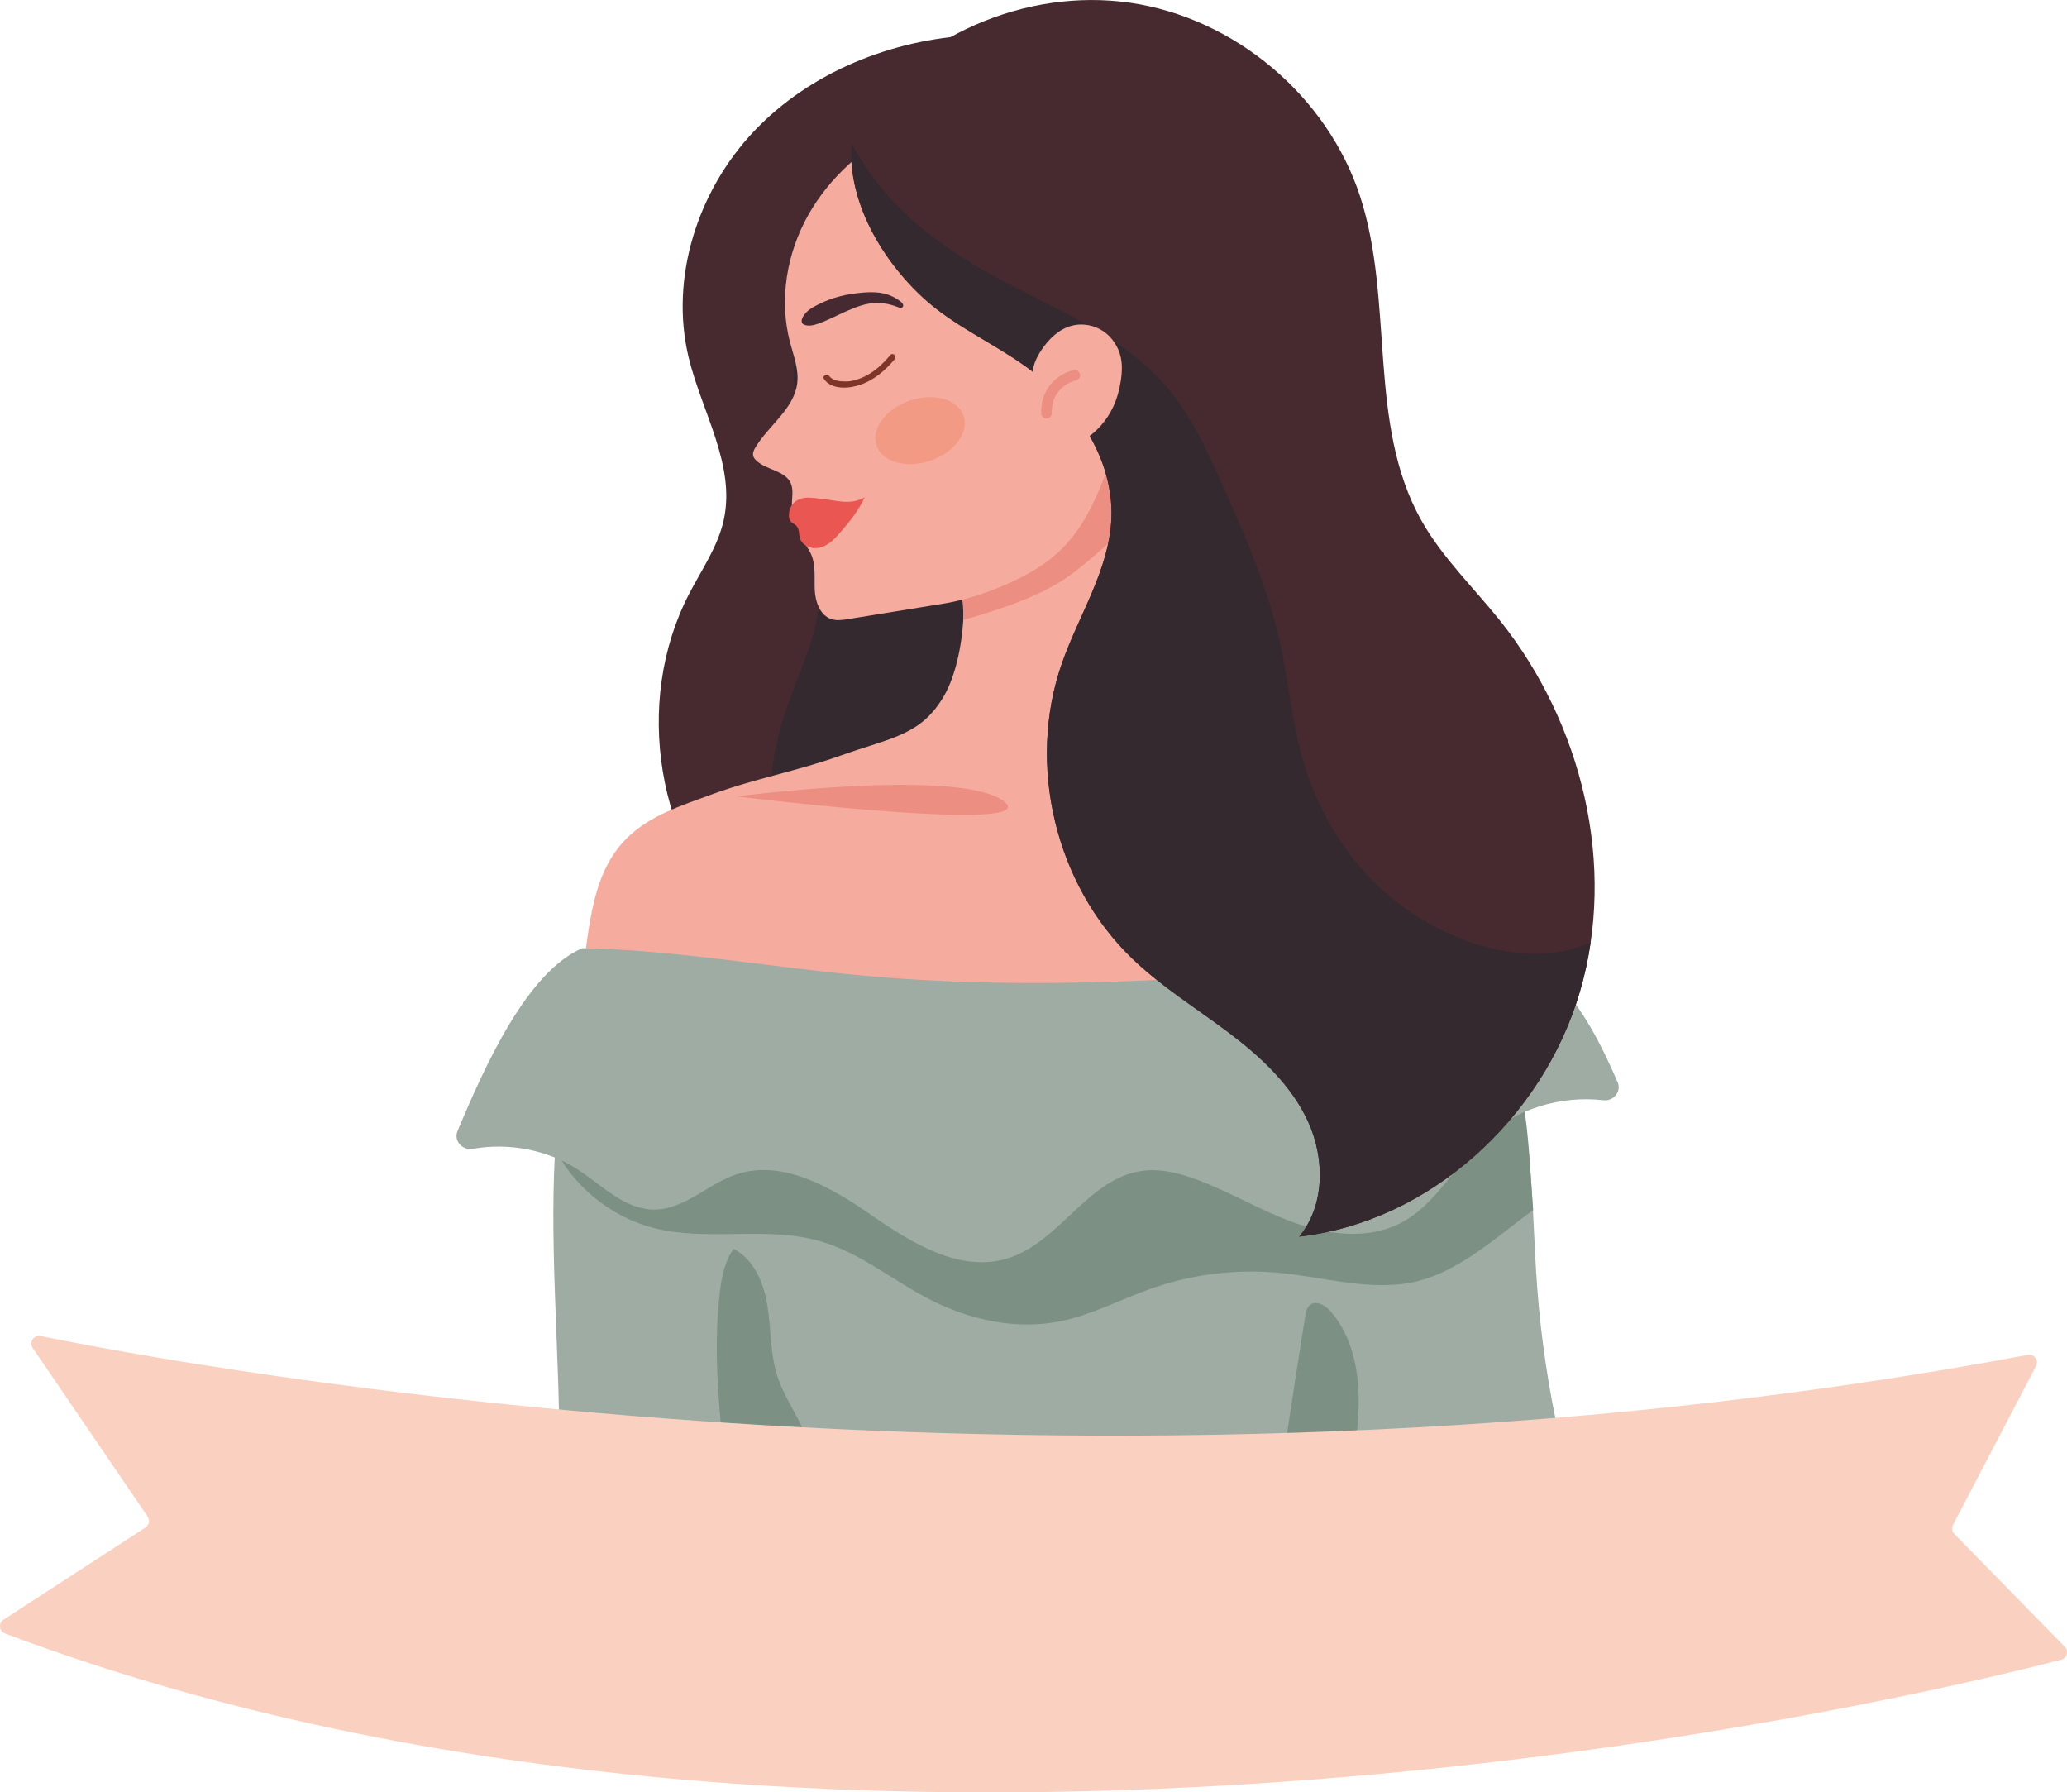 <?xml version="1.0" encoding="UTF-8"?> <!-- Creator: CorelDRAW X5 --> <svg xmlns="http://www.w3.org/2000/svg" xmlns:xlink="http://www.w3.org/1999/xlink" xml:space="preserve" width="142.572mm" height="123.609mm" style="shape-rendering:geometricPrecision; text-rendering:geometricPrecision; image-rendering:optimizeQuality; fill-rule:evenodd; clip-rule:evenodd" viewBox="0 0 113.133 98.085"> <defs> <style type="text/css"> <![CDATA[ .fil1 {fill:#352930} .fil0 {fill:#472A30} .fil4 {fill:#472A31} .fil9 {fill:#7C9183} .fil5 {fill:#7F362A} .fil8 {fill:#9EACA4} .fil6 {fill:#EA5753} .fil3 {fill:#EC8F82} .fil7 {fill:#F39A85} .fil2 {fill:#F5AC9E} .fil10 {fill:#FAD1C0} ]]> </style> </defs> <g id="Слой_x0020_1">  <path class="fil0" d="M53.28 1.923c-4.469,0.237 -8.927,2.008 -12.008,5.255 -3.081,3.247 -4.626,8.02 -3.583,12.372 0.716,2.987 2.58,5.893 1.926,8.894 -0.32,1.468 -1.214,2.732 -1.904,4.066 -3.067,5.93 -1.77,13.805 3.036,18.439 1.233,1.189 2.662,2.176 3.775,3.476 1.128,1.317 1.96,2.974 3.471,3.824 1.402,0.789 3.116,0.719 4.715,0.534 4.247,-0.492 8.684,-1.814 11.433,-5.088 2.098,-2.499 2.941,-5.84 3.113,-9.098 0.169,-3.23 -0.266,-6.491 -1.276,-9.564 -0.948,-2.883 -2.396,-5.602 -3.08,-8.559 -0.655,-2.832 -0.583,-5.773 -0.609,-8.679 -0.027,-2.907 -0.167,-5.873 -1.209,-8.587 -1.042,-2.713 -3.138,-5.17 -5.939,-5.947l-1.862 -1.34z"></path> <path class="fil1" d="M65.857 35.034c-0.948,-2.883 -2.396,-5.602 -3.08,-8.559 -0.655,-2.832 -0.583,-5.773 -0.61,-8.679 -0.027,-2.907 -0.167,-5.873 -1.209,-8.587 -0.9,-2.342 -2.586,-4.49 -4.831,-5.535 -1.851,1.114 -3.721,2.254 -5.257,3.789 -1.673,1.671 -3.122,3.639 -4.66,5.438 -1.826,2.136 -2.741,4.4 -2.76,7.239 -0.019,2.71 0.626,5.366 1.141,8.009 0.489,2.51 0.543,4.855 -0.313,7.291 -0.749,2.133 -1.67,4.071 -1.97,6.336 -0.491,3.706 -0.1,8.522 2.723,11.287 0.697,0.683 0.523,1.61 0.007,2.165 0.844,1.131 1.619,2.335 2.834,3.019 1.403,0.789 3.116,0.719 4.715,0.534 4.247,-0.492 8.684,-1.814 11.433,-5.088 2.098,-2.499 2.942,-5.84 3.112,-9.098 0.17,-3.23 -0.265,-6.491 -1.276,-9.564z"></path> <path class="fil2" d="M51.673 28.901c1.59,1.966 1.269,6.985 -7.93516e-005,9.172 -1.269,2.187 -2.893,2.283 -5.654,3.271 -2.38,0.853 -4.704,1.259 -7.077,2.133 -1.688,0.621 -3.392,1.144 -4.661,2.419 -2.122,2.132 -2.009,5.473 -2.578,8.426 4.201,1.092 7.66,1.987 11.995,2.202 3.672,0.182 7.342,-0.273 11.013,-0.487 8.879,-0.515 17.866,0.382 26.63,-1.136 0.235,-0.041 0.484,-0.09 0.654,-0.257 0.174,-0.17 0.227,-0.426 0.26,-0.666 0.331,-2.384 -0.526,-4.851 -2.061,-6.704 -1.535,-1.853 -3.699,-3.121 -5.997,-3.836 -3.176,-0.989 -6.762,-1.039 -9.441,-3.012 -2.504,-1.845 -3.684,-5.073 -3.785,-8.182 -0.101,-3.109 0.732,-6.164 1.557,-9.162l-10.855 5.82z"></path> <path class="fil3" d="M52.713 33.929c2.041,-0.583 4.455,-1.345 6.13,-2.653 0.882,-0.689 1.719,-1.432 2.537,-2.196 0.3,-1.567 0.32,-4.257 0.744,-5.795l-10.45 6.957c0.698,1.173 1.117,2.277 1.04,3.686z"></path> <path class="fil3" d="M40.316 43.584c0,0 12.145,-1.586 14.611,0.251 2.466,1.837 -14.611,-0.251 -14.611,-0.251z"></path> <path class="fil2" d="M49.437 6.958c-2.142,1.072 -4.023,2.72 -5.198,4.807 -1.176,2.087 -1.608,4.62 -1.006,6.938 0.195,0.75 0.497,1.505 0.401,2.274 -0.175,1.402 -1.555,2.293 -2.285,3.502 -0.084,0.14 -0.163,0.301 -0.126,0.46 0.023,0.099 0.089,0.183 0.162,0.254 0.552,0.539 1.579,0.543 1.894,1.247 0.17,0.381 0.052,0.82 0.066,1.237 0.014,0.416 0.298,0.91 0.709,0.844 -0.264,0.212 -0.267,0.623 -0.14,0.937 0.127,0.314 0.352,0.58 0.488,0.89 0.261,0.597 0.16,1.28 0.192,1.931 0.031,0.651 0.287,1.392 0.905,1.598 0.3,0.1 0.626,0.05 0.939,-0.001 1.743,-0.283 3.486,-0.566 5.229,-0.849 1.562,-0.254 3.373,-0.936 4.749,-1.719 2.333,-1.328 3.53,-3.286 4.72,-7.299l-11.698 -17.052z"></path> <path class="fil4" d="M44.521 16.801c0.782,-0.44 1.538,-0.659 2.43,-0.762 0.892,-0.102 1.643,-0.085 2.35,0.469 0.087,0.068 0.177,0.186 0.114,0.277 -0.029,0.042 -0.083,0.089 -0.131,0.071 -0.542,-0.204 -0.807,-0.277 -1.375,-0.272 -0.99,0.009 -2.198,0.808 -3.134,1.133 -0.257,0.089 -0.55,0.158 -0.793,0.035 -0.243,-0.123 -0.058,-0.618 0.54,-0.951z"></path> <path class="fil5" d="M45.104 20.748c0.434,0.609 1.405,0.517 2.023,0.295 0.743,-0.266 1.347,-0.791 1.845,-1.39 0.136,-0.164 -0.108,-0.387 -0.245,-0.222 -0.425,0.511 -0.927,0.976 -1.547,1.237 -0.286,0.12 -0.589,0.209 -0.9,0.206 -0.315,-0.003 -0.7,-0.027 -0.899,-0.306 -0.123,-0.173 -0.402,0.007 -0.277,0.181z"></path> <path class="fil6" d="M44.842 27.282c-0.335,-0.031 -0.68,-0.095 -1.002,0.002 -0.301,0.091 -0.646,0.363 -0.658,0.891 -0.004,0.031 -0.005,0.065 -0.002,0.102l-0 0.006 0.001 -0.004c0.009,0.113 0.054,0.243 0.174,0.324 0.085,0.057 0.177,0.109 0.246,0.185 0.158,0.173 0.115,0.443 0.183,0.668 0.133,0.438 0.694,0.626 1.134,0.5 0.441,-0.126 0.779,-0.474 1.075,-0.824 0.627,-0.741 0.897,-1.051 1.338,-1.916 -0.837,0.455 -1.539,0.152 -2.489,0.065z"></path> <path class="fil7" d="M52.745 22.758c0.308,0.909 -0.511,2.008 -1.829,2.454 -1.318,0.446 -2.636,0.071 -2.944,-0.838 -0.308,-0.909 0.511,-2.008 1.829,-2.454 1.318,-0.446 2.636,-0.071 2.943,0.838z"></path> <path class="fil8" d="M31.464 55.67c-2.916,11.168 0.875,23.256 -1.986,34.438 9.112,1.669 18.377,2.502 27.641,2.485 3.483,-0.006 6.973,-0.133 10.425,-0.604 2.893,-0.395 5.747,-1.031 8.597,-1.667 3.757,-0.837 7.514,-1.675 11.271,-2.512 0.193,-0.043 0.407,-0.101 0.506,-0.272 0.106,-0.185 0.029,-0.417 -0.048,-0.616 -2.055,-5.276 -3.319,-10.859 -3.737,-16.505 -0.346,-4.672 -0.144,-9.523 -1.958,-13.843l-50.711 -0.904z"></path> <path class="fil9" d="M39.594 92.657c1.834,-7.133 -1.084,-14.684 -0.188,-21.995 0.1,-0.816 0.261,-1.659 0.75,-2.322 1.133,0.586 1.667,1.919 1.859,3.18 0.192,1.261 0.139,2.568 0.529,3.782 0.282,0.876 0.782,1.662 1.201,2.482 2.496,4.883 2.036,10.694 3.167,16.06l-7.317 -1.188z"></path> <path class="fil9" d="M68.022 96.566c0.972,-8.2 2.11,-16.381 3.414,-24.536 0.036,-0.223 0.082,-0.465 0.255,-0.611 0.346,-0.292 0.868,0.023 1.163,0.368 1.085,1.265 1.484,2.994 1.509,4.66 0.025,1.666 -0.285,3.317 -0.45,4.975 -0.492,4.963 0.353,10.053 2.422,14.592l-8.313 0.551z"></path> <path class="fil9" d="M30.24 62.599c1.048,2.25 3.141,3.987 5.547,4.602 2.966,0.758 6.183,-0.129 9.122,0.725 2.174,0.632 3.966,2.148 5.979,3.184 2.185,1.124 4.725,1.679 7.135,1.196 1.729,-0.347 3.308,-1.201 4.972,-1.787 2.236,-0.787 4.644,-1.085 7.005,-0.867 2.259,0.208 4.506,0.882 6.758,0.61 2.76,-0.333 4.913,-2.402 7.157,-4.045 -0.343,-4.011 -0.172,-8.424 -3.07,-11.217 -0.19,-0.183 -0.866,0.034 -1.128,0.004 -0.383,-0.044 -0.712,0.244 -1.007,0.492 -1.874,1.581 -4.338,2.238 -6.726,2.795 -4.554,1.061 -9.183,1.921 -13.858,1.982 -7.516,0.098 -15.106,-1.866 -22.48,-0.412l-5.406 2.737z"></path> <path class="fil8" d="M31.866 51.888c5.097,0.101 10.135,1.012 15.209,1.485 11.16,1.04 22.404,-0.043 33.552,-1.194 0.897,-0.092 1.832,-0.181 2.679,0.119 0.669,0.237 1.226,0.701 1.717,1.2 1.591,1.617 2.612,3.649 3.512,5.715 0.225,0.515 -0.211,1.061 -0.787,0.995 -2.331,-0.269 -4.788,0.479 -6.493,2.043 -1.647,1.511 -2.656,3.721 -4.679,4.72 -1.748,0.862 -3.881,0.602 -5.722,-0.057 -1.841,-0.66 -3.521,-1.686 -5.355,-2.364 -0.955,-0.354 -1.982,-0.614 -2.994,-0.475 -2.992,0.411 -4.523,3.956 -7.414,4.805 -2.579,0.757 -5.198,-0.862 -7.388,-2.379 -2.19,-1.516 -4.865,-3.087 -7.411,-2.231 -1.564,0.525 -2.835,1.924 -4.49,1.922 -1.628,-0.002 -2.856,-1.342 -4.211,-2.213 -1.657,-1.065 -3.753,-1.456 -5.708,-1.114 -0.585,0.102 -1.065,-0.441 -0.841,-0.973 1.512,-3.604 3.806,-8.701 6.826,-10.003z"></path> <path class="fil0" d="M46.793 6.722c3.278,-4.749 9.354,-7.399 15.065,-6.571 5.711,0.828 10.784,5.094 12.579,10.578 1.885,5.76 0.387,12.461 3.355,17.745 1.143,2.035 2.861,3.673 4.316,5.497 4.488,5.627 6.393,13.405 4.361,20.31 -2.031,6.905 -8.208,12.578 -15.36,13.392 1.409,-1.709 1.409,-4.267 0.491,-6.282 -0.919,-2.014 -2.607,-3.572 -4.377,-4.904 -1.769,-1.332 -3.671,-2.504 -5.265,-4.041 -4.201,-4.052 -5.765,-10.615 -3.844,-16.127 0.927,-2.66 2.601,-5.138 2.715,-7.953 0.134,-3.323 -2.008,-6.395 -4.714,-8.329 -1.836,-1.312 -3.959,-2.232 -5.615,-3.765 -2.588,-2.397 -4.572,-6.129 -3.708,-9.549z"></path> <path class="fil1" d="M75.768 48.796c-1.801,-1.596 -3.101,-3.603 -3.989,-5.829 -1.011,-2.535 -1.145,-5.278 -1.742,-7.913 -0.606,-2.677 -1.683,-5.297 -2.802,-7.795 -0.973,-2.171 -1.954,-4.53 -3.571,-6.314 -2.483,-2.739 -6.078,-4.105 -9.254,-5.836 -3.263,-1.778 -6.043,-3.975 -7.795,-7.26 -0.24,3.09 1.58,6.285 3.886,8.422 1.656,1.534 3.778,2.453 5.615,3.765 2.706,1.933 4.848,5.006 4.714,8.329 -0.114,2.814 -1.787,5.293 -2.715,7.953 -1.921,5.511 -0.357,12.075 3.844,16.127 1.594,1.537 3.496,2.71 5.265,4.041 1.769,1.332 3.458,2.889 4.377,4.904 0.919,2.015 0.918,4.574 -0.491,6.282 7.151,-0.814 13.329,-6.487 15.36,-13.392 0.262,-0.89 0.457,-1.794 0.591,-2.707 -3.666,1.622 -8.375,-0.192 -11.293,-2.778z"></path> <path class="fil2" d="M56.531 20.695c-0.077,-0.544 0.165,-1.085 0.47,-1.542 0.406,-0.609 0.971,-1.156 1.681,-1.335 0.576,-0.145 1.209,-0.025 1.702,0.307 0.493,0.331 0.841,0.864 0.963,1.446 0.087,0.414 0.063,0.844 -0.001,1.263 -0.077,0.504 -0.213,1.002 -0.433,1.462 -0.341,0.714 -0.883,1.331 -1.548,1.76 -0.34,0.219 -0.721,0.393 -1.124,0.426 -0.404,0.033 -0.833,-0.091 -1.106,-0.389 -0.291,-0.317 -0.368,-0.774 -0.374,-1.203l-0.229 -2.193z"></path> <path class="fil3" d="M57.569 22.561c-0.006,-0.096 -0.002,0.056 -0.002,-0.041l0.001 -0.075c0.002,-0.055 0.006,-0.109 0.013,-0.164 0.007,-0.055 0.015,-0.109 0.026,-0.163 0.003,-0.013 0.015,-0.066 0.006,-0.029 0.007,-0.029 0.016,-0.058 0.024,-0.086 0.032,-0.105 0.073,-0.207 0.121,-0.306 0.032,-0.065 0.086,-0.153 0.152,-0.24 0.03,-0.04 0.062,-0.078 0.094,-0.117 0.039,-0.047 -0.009,0.006 0.03,-0.033l0.065 -0.062c0.081,-0.075 0.167,-0.142 0.259,-0.204 0.039,-0.027 0,-0.001 0.024,-0.015l0.065 -0.037c0.048,-0.026 0.098,-0.05 0.148,-0.072 0.05,-0.022 0.101,-0.043 0.153,-0.06 0.001,-0.001 0.09,-0.027 0.04,-0.013 0.029,-0.008 0.058,-0.015 0.087,-0.022 0.149,-0.035 0.276,-0.173 0.242,-0.335 -0.03,-0.146 -0.176,-0.279 -0.335,-0.241 -0.534,0.128 -1.015,0.429 -1.345,0.871 -0.331,0.445 -0.474,0.991 -0.444,1.54 0.008,0.153 0.192,0.272 0.335,0.242 0.169,-0.035 0.251,-0.171 0.242,-0.335z"></path> <path class="fil10" d="M2.225 73.109c7.646,1.565 56.815,10.8 108.758,1.034 0.348,-0.066 0.618,0.297 0.454,0.611l-4.544 8.693c-0.085,0.163 -0.056,0.362 0.072,0.494l6.046 6.175c0.228,0.233 0.121,0.625 -0.195,0.707 -7.054,1.838 -65.765,16.221 -112.543,-1.435 -0.325,-0.123 -0.372,-0.565 -0.08,-0.754l7.77 -5.044c0.2,-0.13 0.254,-0.398 0.12,-0.595l-6.292 -9.23c-0.214,-0.315 0.06,-0.731 0.433,-0.655z"></path> </g> </svg> 